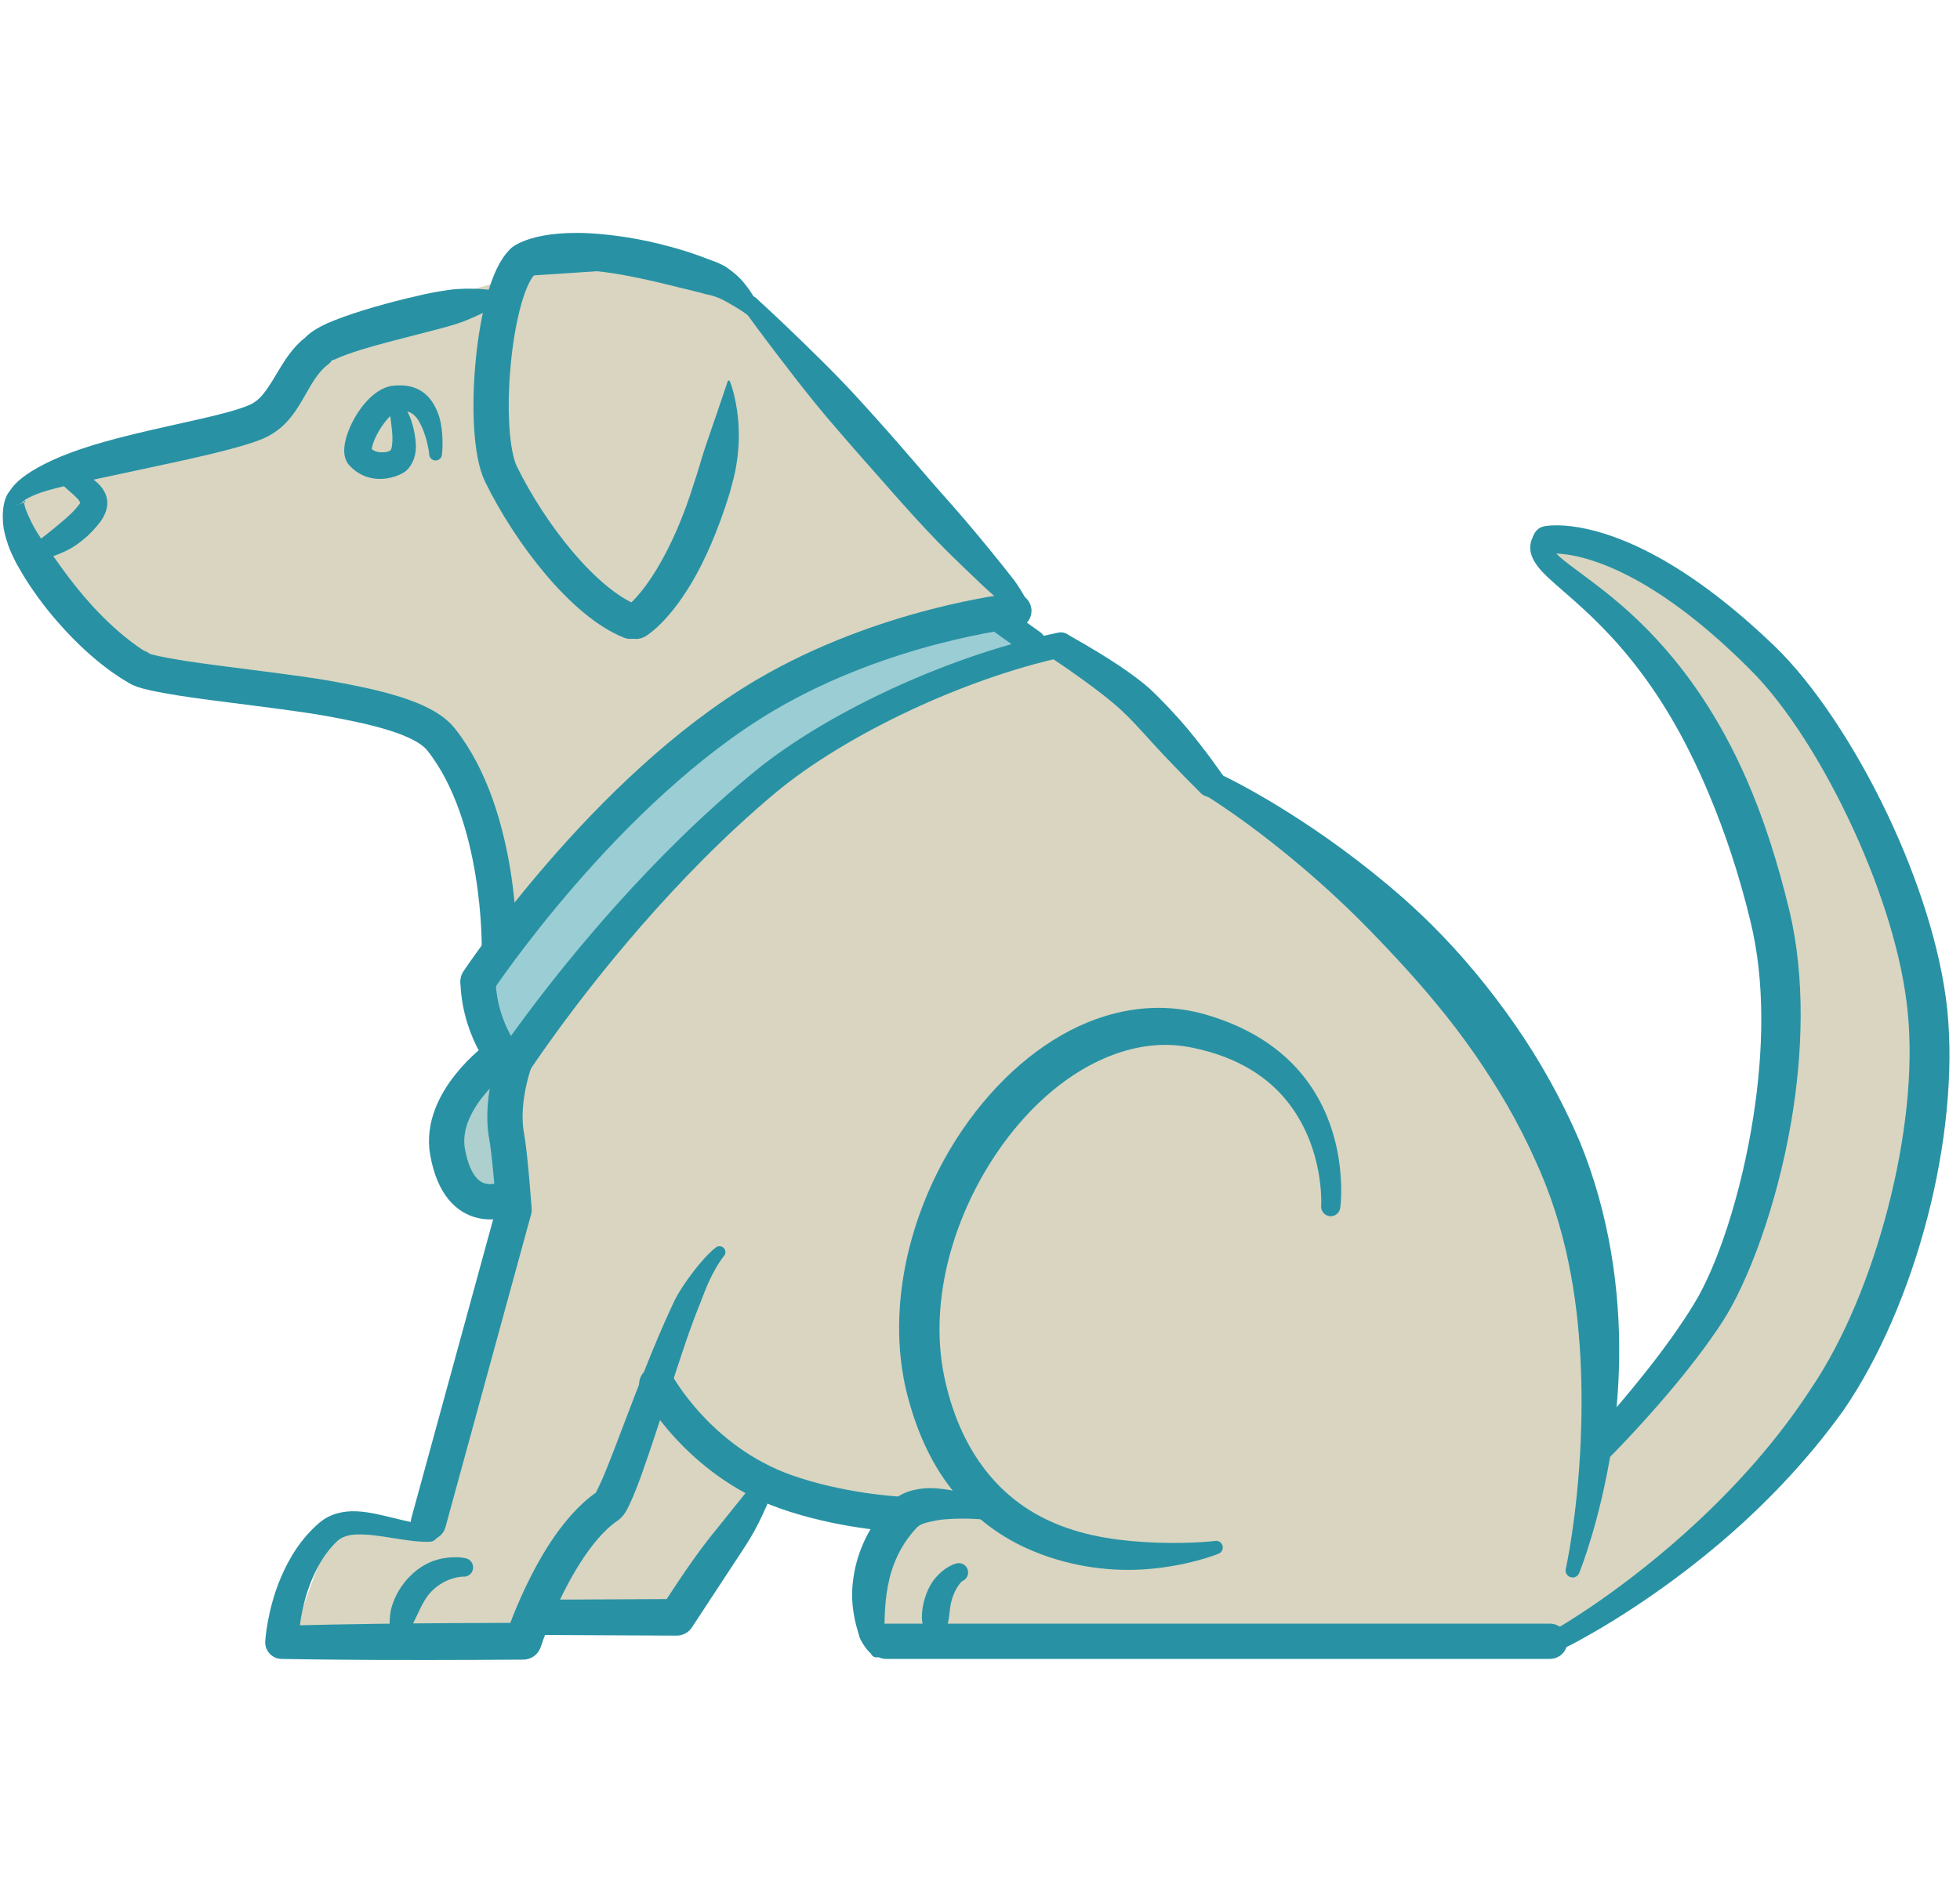 <?xml version="1.0" encoding="UTF-8" standalone="no"?><!DOCTYPE svg PUBLIC "-//W3C//DTD SVG 1.1//EN" "http://www.w3.org/Graphics/SVG/1.1/DTD/svg11.dtd"><svg width="100%" height="100%" viewBox="0 0 1852 1792" version="1.1" xmlns="http://www.w3.org/2000/svg" xmlns:xlink="http://www.w3.org/1999/xlink" xml:space="preserve" xmlns:serif="http://www.serif.com/" style="fill-rule:evenodd;clip-rule:evenodd;stroke-linecap:round;stroke-linejoin:round;stroke-miterlimit:1.5;"><g id="Layer1"><path d="M961.806,558.333l-252.778,-277.777l-191.667,-41.667l-47.222,27.778l-158.333,47.222l-66.667,83.333l-226.389,66.667l-5.556,19.444l95.834,133.334l263.889,50l57.949,38.899l43.44,188.878l-18.336,41.127l19.724,63.04l-48.342,67.604l2.509,49.063l54.399,31.709l-86.343,291.902l-83.334,2.778l-41.666,113.889l219.444,2.777l22.222,-33.333l122.223,-5.556l87.5,-112.5l154.166,20.834l-44.444,38.889l-4.167,80.555l638.889,4.167c-0,-0 175,-52.315 288.889,-284.722c23.617,-48.195 77.836,-276.704 24.963,-462.026c-68.238,-239.172 -309.685,-294.919 -309.685,-294.919l-13.889,6.945c-0,-0 227.231,209.442 222.222,433.333c-6.186,276.498 -165.278,408.333 -165.278,408.333l-30.555,-259.722l-163.014,-224.24l-171.709,-131.315l-141.666,-127.778l-47.222,9.722l-16.667,-50l16.667,-16.667Z" style="fill:#d9d5c1;"/><path d="M450.023,919.795l231.25,-239.583l156.25,-79.167l104.167,-14.583l39.583,29.166l-112.5,37.5l-118.75,58.334l-100,85.416l-110.416,127.084l-62.5,77.083l-27.084,-81.25" style="fill:#9acdd4;"/><path d="M477.107,1001.05l-50,54.167l-0,60.416l47.916,16.667l2.084,-131.25Z" style="fill:#9acdd4;fill-opacity:0.7;"/><g id="HEAD"><path d="M312.872,341.712l-0.001,-0.001c-0.86,-0.982 2.59,-1.515 4.474,-2.425c5.948,-2.871 14.293,-5.739 24.005,-8.781c15.509,-4.858 34.424,-9.514 53.223,-14.425c12.34,-3.223 24.706,-6.219 35.975,-9.713c3.811,-1.181 7.37,-2.508 10.842,-3.913c5.974,-2.419 11.093,-4.818 16.017,-7.227c2.984,-1.46 5.406,-2.769 7.904,-4.222c12.226,-7.107 18.2,-11.448 18.2,-11.448c0.635,-0.122 1.05,-0.737 0.928,-1.371c-0.122,-0.635 -0.736,-1.05 -1.371,-0.928c0,-0 -8.773,-2.469 -25.32,-3.826c-7.334,-0.601 -15.355,-0.845 -24.734,-0.3c-6.187,0.36 -12.601,1.374 -19.264,2.509c-9.299,1.585 -18.885,3.833 -28.451,6.14c-29.261,7.057 -58.116,15.862 -75.84,23.709c-12.245,5.421 -20.148,11.564 -23.223,16.233c-5.222,7.572 -3.314,17.96 4.258,23.182c7.203,4.968 16.953,3.484 22.378,-3.193Zm-0,0c0.283,-0.339 0.55,-0.695 0.805,-1.065c-0.232,0.32 -0.477,1.436 -0.805,1.065Z" style="fill:#2892a4;"/><path d="M22.366,473.572c2.207,-2.217 5.657,-3.622 9.704,-5.452c7.732,-3.499 17.935,-6.033 29.787,-8.928c11.047,-2.698 23.349,-5.219 36.335,-7.949c11.971,-2.517 24.424,-5.233 36.906,-7.906c46.387,-9.934 92.864,-19.854 114.062,-29.045c11.359,-5.006 19.639,-12.271 26.421,-20.926c5.308,-6.775 9.666,-14.431 14.146,-22.291c4.84,-8.49 9.772,-17.367 17.853,-24.676c6.864,-6.123 7.465,-16.668 1.341,-23.532c-6.124,-6.864 -16.668,-7.465 -23.532,-1.341c-17.236,15.188 -24.262,35.391 -36.518,50.687c-3.483,4.347 -7.616,8.111 -13.396,10.587c-20.393,8.89 -65.936,16.899 -110.279,27.816c-16.972,4.178 -33.79,8.672 -49.009,13.866c-12.891,4.4 -24.576,9.165 -34.467,14.24c-16.018,8.218 -27.377,16.74 -32.229,25.076c-2.697,3.553 -2.002,8.628 1.551,11.325c3.553,2.697 8.627,2.002 11.324,-1.551Z" style="fill:#2892a4;"/><path d="M22.933,474.922c1.241,-0.572 1.636,-1.215 -0.164,-1.811c-0.166,-0.055 0.279,0.492 0.211,1.025c-0.031,0.247 -0.048,0.508 -0.047,0.786c-2.184,1.027 -7.004,1.846 -7.004,1.846c9.161,-6.948 8.356,-12.006 4.745,-14.626c-3.611,-2.619 -8.669,-1.814 -11.288,1.797c0,0 -8.457,7.526 -6.456,31.145c0.482,5.697 2.085,12.231 4.772,20.081c1.878,5.488 4.741,11.341 8.106,17.981c3.985,6.994 7.945,13.646 12.062,19.852c11.265,16.983 22.907,31.03 33.733,42.743c34.274,37.082 61.949,50.596 61.949,50.596c8.171,4.225 18.234,1.021 22.459,-7.15c4.225,-8.171 1.021,-18.235 -7.15,-22.459c0,-0 -22.764,-12.582 -51.851,-44.357c-9.81,-10.718 -20.194,-23.63 -30.969,-38.748c-3.986,-5.591 -8.154,-11.381 -12.213,-17.594c-6.719,-8.919 -11.105,-16.316 -14.171,-22.533c-4.774,-9.679 -6.77,-15.248 -6.724,-18.574Z" style="fill:#2892a4;"/><path d="M131.206,631.024c0,-0 -3.329,2.978 40.345,9.949c31.877,5.088 106.317,13.276 138.727,19.172c42.032,7.645 89.757,17.783 106.345,38.587c57.472,72.081 55.208,197.917 55.208,197.917" style="fill:none;stroke:#2892a4;stroke-width:33.33px;"/><path d="M702.953,292.998c0,0 13.737,19.109 33.819,45.355c10.352,13.53 22.198,28.92 34.858,44.414c9.514,11.643 19.548,23.205 29.201,34.342c16.894,19.49 32.986,37.339 44.59,50.679c11.641,13.08 25.481,28.616 39.98,43.551c9.332,9.613 18.883,18.961 27.963,27.595c10.763,10.234 20.344,19.831 28.962,26.584c13.183,10.33 22.301,14.868 22.301,14.868c2.142,2.251 5.708,2.341 7.96,0.199c2.251,-2.142 2.34,-5.708 0.199,-7.959c-0,-0 -3.6,-7.937 -11.719,-20.269c-1.684,-2.558 -3.704,-5.108 -5.875,-7.875c-11.087,-14.132 -25.76,-32.259 -41.21,-50.475c-14.642,-17.264 -30.255,-34.206 -42.551,-48.785c-11.62,-13.43 -27.325,-31.764 -44.652,-51.026c-9.871,-10.974 -20.145,-22.354 -30.579,-33.211c-13.876,-14.438 -27.774,-28.028 -40.013,-39.898c-23.736,-23.022 -41.172,-38.851 -41.172,-38.851c-2.97,-3.329 -8.083,-3.62 -11.412,-0.65c-3.328,2.97 -3.619,8.084 -0.65,11.412Z" style="fill:#2892a4;"/><path d="M384.915,388.929c4.398,1.13 7.646,4.075 10.061,7.835c8.585,13.374 10.548,32.279 10.548,32.279c-0.068,3.345 2.591,6.117 5.936,6.186c3.345,0.068 6.117,-2.592 6.185,-5.937c0,0 1.771,-14.759 -1.256,-29.89c-1.465,-7.327 -4.394,-14.457 -8.612,-20.429c-7.531,-10.661 -19.745,-16.864 -38.353,-14.152c-6.777,1.272 -13.832,5.4 -20.211,11.558c-6.499,6.274 -12.349,14.795 -16.583,23.267c-4.999,10.003 -7.575,20.056 -7.398,26.752c0.156,5.936 2.133,10.444 4.857,13.44c7.736,8.452 17.048,12.066 25.904,12.711c12.418,0.904 23.645,-4.058 27.883,-7.666c6.291,-5.793 9.937,-15.165 8.991,-26.412c-0.762,-9.049 -3.036,-19.477 -6.95,-27.555c-0.33,-0.682 -0.664,-1.345 -1.002,-1.987Zm-16.142,4.353c-1.946,1.804 -3.791,3.981 -5.563,6.307c-6.116,8.032 -11.157,18.128 -11.974,24.903c2.201,1.76 4.653,2.613 7.03,2.869c4.406,0.474 8.632,-0.191 10.195,-1.408c1.257,-0.908 1.606,-2.637 1.877,-4.562c0.342,-2.433 0.533,-5.055 0.482,-7.789c-0.129,-6.9 -1.414,-14.098 -2.04,-20.247l-0.007,-0.073Z" style="fill:#2892a4;"/><path d="M29.143,530.58c-0,0 7.552,-0.747 18.745,-4.187c5.447,-1.674 11.466,-4.032 17.728,-7.404c4.41,-2.375 8.697,-5.449 12.891,-8.836c6.099,-4.928 11.698,-10.89 16.638,-17.448c9.581,-13.543 7.334,-25.447 -1.256,-34.49c-2.005,-2.111 -4.242,-4.159 -6.906,-5.744c-5.356,-3.187 -11.22,-5.73 -16.467,-6.885c-0.735,-0.162 -1.369,-0.358 -2.068,-0.376c-6.142,-0.157 -9.028,0.957 -9.028,0.957c-2.216,-0.722 -4.601,0.491 -5.322,2.707c-0.722,2.216 0.491,4.601 2.707,5.323c0,-0 0.948,2.791 5.03,6.681c3.195,3.044 7.686,6.402 11.331,10.368c1.278,1.39 2.328,2.835 2.629,4.454c0.029,0.156 -0.337,0.087 -0.428,0.261c-0.2,0.384 -0.501,0.743 -0.814,1.142c-5.109,6.821 -11.567,12.29 -17.632,17.348c-4.284,3.574 -8.298,6.948 -12.109,9.954c-11.312,8.923 -19.535,14.684 -19.535,14.684c-3.171,1.067 -4.879,4.507 -3.813,7.678c1.067,3.171 4.508,4.88 7.679,3.813Z" style="fill:#2892a4;"/><g id="EAR"><path d="M687.445,360.876c-0,0 -3.338,10.074 -9.915,29.325c-2.769,8.104 -6.001,17.246 -9.717,28.203c-1.595,4.705 -3.168,9.626 -4.781,14.869c-2.155,7.005 -4.248,14.489 -6.915,22.249c-10.585,34.338 -22.293,59.424 -32.791,77.654c-17.352,30.134 -30.877,39.786 -30.877,39.786c-7.858,4.782 -10.355,15.044 -5.573,22.902c4.782,7.858 15.044,10.355 22.902,5.573c0,-0 20.142,-10.901 43.742,-50.593c11.776,-19.807 24.43,-47.404 36.024,-85.019c2.459,-9.029 4.84,-17.57 6.167,-25.776c1.543,-9.543 2.341,-18.325 2.401,-26.471c0.077,-10.438 -0.605,-19.074 -1.802,-26.677c-2.774,-17.63 -6.528,-26.156 -6.528,-26.156c-0.036,-0.645 -0.589,-1.14 -1.234,-1.103c-0.645,0.036 -1.14,0.589 -1.103,1.234Z" style="fill:#2892a4;"/><path d="M723.096,307.426c-0,0 -2.487,-10.776 -9.559,-24.448c-2.663,-5.148 -6.042,-9.977 -10.028,-14.993c-4.709,-5.925 -10.458,-10.805 -16.671,-15.085c-2.941,-2.027 -6.164,-3.418 -9.366,-4.864c-11.203,-4.287 -21.679,-8.232 -31.728,-11.298c-31.562,-9.631 -57.506,-13.65 -78.167,-15.503c-62.825,-5.634 -83.207,12.314 -83.207,12.314c-7.381,5.489 -8.916,15.939 -3.426,23.319c5.49,7.381 15.939,8.916 23.32,3.427l59.966,-3.929c19.04,1.922 42.634,6.642 72.166,14.042c9.723,2.437 20.138,4.767 31.172,7.806c7.148,1.249 13.991,4.117 20.379,7.856c4.721,2.764 9.068,5.214 13.175,7.975c12.037,8.095 19.972,14.594 19.972,14.594c0.334,0.553 1.055,0.73 1.607,0.395c0.553,-0.335 0.73,-1.055 0.395,-1.608Z" style="fill:#2892a4;"/><path d="M494.317,246.922c-28.241,24.537 -40.094,162.219 -20.833,201.388c27.91,56.762 78.24,121.297 122.222,138.889" style="fill:none;stroke:#2892a4;stroke-width:33.33px;"/></g></g><g id="COLLAR-FRONT-BODY" serif:id="COLLAR FRONT BODY"><path d="M470.466,999.386c-0,-0 -56.381,40.725 -47.527,89.575c11.656,64.309 55.86,43.758 55.86,43.758" style="fill:none;stroke:#2892a4;stroke-width:33.33px;"/><path d="M957.966,577.348c-0,-0 -122.276,13.374 -234.482,79.421c-151.137,88.961 -271.768,270.579 -271.768,270.579" style="fill:none;stroke:#2892a4;stroke-width:33.33px;"/><path d="M999.957,597.929c-49.081,10.092 -101.19,27.797 -149.536,49.502c-52.762,23.687 -101.008,52.194 -136.095,80.724c-49.61,40.338 -94.422,85.428 -131.769,127.063c-69.863,77.885 -113.54,143.704 -113.54,143.704c-5.035,7.698 -2.872,18.036 4.827,23.07c7.699,5.035 18.036,2.872 23.071,-4.827c-0,-0 41.667,-64.729 108.638,-141.62c35.814,-41.118 78.842,-85.727 126.628,-125.756c33.125,-27.747 78.893,-55.544 128.973,-78.911c46.385,-21.643 96.45,-39.505 143.709,-49.943c6.348,-1.354 10.404,-7.607 9.05,-13.956c-1.354,-6.348 -7.607,-10.403 -13.956,-9.05Z" style="fill:#2892a4;"/><path d="M451.716,928.877c2.083,49.305 31.25,79.166 31.25,79.166" style="fill:none;stroke:#2892a4;stroke-width:33.33px;"/><path d="M941.299,583.043l34.375,24.653" style="fill:none;stroke:#2892a4;stroke-width:25px;"/><path d="M489.216,995.219c-0,0 -17.474,41.616 -10.417,79.167c3.227,17.168 6.928,69.055 6.928,69.055l-80.886,295.528" style="fill:none;stroke:#2892a4;stroke-width:33.33px;"/><path d="M563.108,1410.71c-16.587,11.647 -31.435,29.24 -43.794,48.245c-18.078,27.8 -30.883,58.446 -37.119,74.88c-23.454,0.063 -76.883,0.27 -124.724,0.901c-29.701,0.393 -57.243,0.976 -74.132,1.369c1.243,-9.44 3.641,-21.972 8.267,-35.087c5.346,-15.158 13.408,-31.255 26.556,-43.986c5.031,-4.924 11.784,-6.508 19.32,-6.731c21.213,-0.628 47.097,7.537 68.313,6.893c4.46,0.048 8.121,-3.534 8.169,-7.995c0.049,-4.46 -3.533,-8.121 -7.994,-8.169c-21.428,-1.118 -46.83,-11.509 -68.257,-12.595c-13.742,-0.697 -25.924,2.43 -35.777,10.673c-17.22,14.567 -28.746,33.519 -36.49,51.751c-13.39,31.52 -14.849,60.891 -14.849,60.891c-0.132,4.261 1.473,8.393 4.448,11.447c2.974,3.054 7.062,4.769 11.326,4.749c-0,0 42.752,0.76 91.256,0.957c63.518,0.259 136.876,-0.321 136.876,-0.321c7.508,-0.034 14.146,-4.883 16.461,-12.025c-0,-0 13.573,-42.184 37.091,-79.104c10.161,-15.952 22.063,-31.072 35.911,-40.522c1.92,-1.313 4.691,-3.795 7.301,-8.106c3.546,-5.857 8.958,-18.371 14.921,-34.969c8.596,-23.927 19.091,-56.786 29.504,-88.466c6.869,-20.898 13.5,-41.294 19.835,-58.123c1.97,-5.408 4.044,-10.319 5.845,-14.936c3.434,-8.802 6.158,-16.225 9.061,-22.297c7.583,-15.858 13.145,-22.337 13.145,-22.337c2.324,-2.063 2.536,-5.624 0.473,-7.948c-2.063,-2.324 -5.624,-2.535 -7.948,-0.473c0,0 -9.891,7.152 -24.641,27.563c-3.742,5.178 -7.889,11.032 -11.896,18.195c-2.2,3.934 -4.147,8.315 -6.279,12.939c-7.238,15.698 -15.237,34.49 -23.003,54.087c-14.619,36.892 -28.902,76.286 -39.001,100.785c-3.021,7.33 -6.871,15.231 -8.175,17.865Z" style="fill:#2892a4;"/><path d="M719.783,1392.05l-43.143,53.75c-5.523,6.593 -13.863,17.448 -22.066,29.042c-9.561,13.513 -19.067,27.913 -24.673,36.53c0,-0 -121.107,0.573 -121.107,0.573c-9.198,-0 -16.667,7.468 -16.667,16.666c0,9.199 7.469,16.667 16.667,16.667l130.556,0.618c5.869,-0 11.337,-2.979 14.521,-7.91l47.7,-72.638c4.802,-7.236 10.365,-16.251 15.071,-25.679c9.89,-19.816 17.275,-39.775 17.275,-39.775c2.164,-3.9 0.755,-8.824 -3.145,-10.989c-3.901,-2.164 -8.825,-0.755 -10.989,3.145Z" style="fill:#2892a4;"/><path d="M847.683,1431.04c-0,-0 -54.057,-2.857 -105.764,-21.288c-82.468,-29.394 -121.319,-101.629 -121.319,-101.629" style="fill:none;stroke:#2892a4;stroke-width:33.33px;"/></g><g id="BACK-AND-TAIL" serif:id="BACK AND TAIL"><path d="M1266.44,1141.36c-0,0 8.677,-62.517 -29.11,-116.614c-19.426,-27.81 -51.145,-53.1 -102.077,-66.958c-36.256,-9.458 -72.852,-5.68 -107.223,8.351c-45.484,18.569 -87.031,55.412 -118.512,101.54c-48.902,71.653 -73.038,165.951 -52.739,248.667c8.913,35.492 22.209,63.896 38.648,86.294c21.13,28.79 46.974,48.085 74.128,60.488c37.234,17.009 76.812,22.205 109.595,20.273c41.862,-2.468 71.544,-14.649 71.544,-14.649c3.378,-0.9 5.389,-4.372 4.49,-7.75c-0.9,-3.378 -4.373,-5.39 -7.751,-4.49c0,-0 -29.112,3.458 -68.171,0.818c-28.869,-1.951 -63.357,-6.894 -95.321,-23.602c-21.744,-11.365 -42.076,-28.114 -58.738,-52.275c-13.43,-19.474 -24.465,-43.721 -31.584,-74.055c-17.46,-72.652 5.519,-154.737 48.221,-217.735c27.002,-39.835 62.011,-72.042 100.785,-89.038c27.008,-11.839 55.737,-16.587 84.813,-10.229c43.139,8.962 70.891,28.218 88.626,50.292c35.734,44.474 32.29,98.771 32.29,98.771c-0.525,4.991 3.101,9.469 8.092,9.994c4.991,0.524 9.469,-3.102 9.994,-8.093Z" style="fill:#2892a4;"/><path d="M936.081,1420.82c-0,0 -10.614,-5.103 -25.222,-9.382c-8.465,-2.48 -18.006,-4.248 -27.503,-4.837c-7.235,-0.448 -14.291,0.316 -20.741,1.864c-8.87,2.13 -16.298,6.7 -22.15,12.611c-20.517,22.452 -30.602,46.815 -33.948,69.272c-1.113,7.471 -1.658,14.705 -1.287,21.525c0.659,12.141 3.065,22.688 5.705,31.208c0.717,2.316 1.158,4.524 2.127,6.388c5.133,9.873 9.91,13.405 9.91,13.405c1.111,2.902 4.369,4.356 7.271,3.245c2.902,-1.11 4.356,-4.368 3.245,-7.27c0,-0 1.624,-5.5 2.076,-16.195c0.335,-7.939 0.129,-18.131 1.39,-29.902c0.935,-8.735 2.443,-18.219 5.536,-28.03c4.208,-13.349 11.141,-27.317 23.201,-40.281c2.816,-3.332 7.337,-4.859 12.269,-5.97c4.503,-1.014 9.159,-1.973 13.945,-2.412c20.013,-1.832 39.585,0.26 39.585,0.26c4.278,1.267 8.779,-1.177 10.045,-5.454c1.267,-4.277 -1.177,-8.778 -5.454,-10.045Z" style="fill:#2892a4;"/><path d="M837.258,1551.25l627.194,0" style="fill:none;stroke:#2892a4;stroke-width:33.33px;"/><path d="M996.713,624.023c-0,-0 21.329,14.093 41.854,29.858c9.277,7.126 18.365,14.592 24.994,21.255c9.152,8.655 21.712,23.269 34.234,36.607c18.273,19.467 35.773,36.781 35.773,36.781c4.792,5.738 13.341,6.505 19.079,1.713c5.737,-4.792 6.505,-13.341 1.713,-19.079c-0,-0 -14.216,-20.645 -31.572,-41.507c-12.402,-14.906 -26.664,-29.553 -36.378,-38.712c-7.979,-7.076 -18.708,-15.019 -29.769,-22.356c-22.537,-14.95 -45.982,-27.785 -45.982,-27.785c-6.409,-3.849 -14.737,-1.77 -18.585,4.639c-3.849,6.409 -1.77,14.737 4.639,18.586Z" style="fill:#2892a4;"/><path d="M1492.34,1486.29c0,0 19.544,-47.787 30.694,-119.479c3.89,-25.009 6.46,-52.85 6.899,-82.465c0.95,-64.227 -8.912,-136.245 -37.234,-205.455c-16.916,-39.502 -37.428,-76.029 -60.316,-109.144c-24.655,-35.673 -51.579,-67.779 -79.28,-95.372c-18.439,-18.368 -37.25,-34.625 -55.403,-49.202c-78.371,-62.935 -144.558,-93.327 -144.558,-93.327c-5.944,-3.147 -13.325,-0.877 -16.472,5.068c-3.147,5.944 -0.876,13.325 5.068,16.472c-0,-0 59.303,36.167 129.049,102.555c16.025,15.253 32.419,32.202 49.229,50.345c24.961,26.94 50.405,56.816 73.613,90.289c21.282,30.693 41.1,64.088 57.259,100.536c28.979,62.61 39.578,128.692 42.545,187.879c1.414,28.195 1.17,54.776 0.093,78.876c-3.133,70.051 -13.903,118.409 -13.903,118.409c-1.108,3.509 0.841,7.258 4.351,8.366c3.509,1.108 7.258,-0.841 8.366,-4.351Z" style="fill:#2892a4;"/><path d="M1519.69,1378.68c-0,-0 27.032,-26.933 56.987,-62.286c17.777,-20.98 36.505,-44.932 51.386,-67.964c23.773,-37.125 50.723,-108.249 64.373,-187.801c11.252,-65.582 13.261,-136.779 -1.425,-199.095c-11.666,-48.357 -25.231,-89.65 -40.571,-124.696c-13.175,-30.1 -27.423,-55.708 -41.953,-77.563c-47.069,-70.796 -95.666,-102.902 -123.316,-123.851c-6.229,-4.719 -11.377,-8.644 -14.906,-12.474c-2.602,-2.824 -4.774,-4.925 -3.339,-7.854c2.571,-4.865 0.709,-10.903 -4.157,-13.474c-4.865,-2.571 -10.903,-0.709 -13.474,4.157c-5.927,10.431 -3.99,19.993 4.85,31.011c17.373,21.654 72.751,53.191 124.613,141.121c12.47,21.141 24.76,45.551 36.575,73.919c13.995,33.604 27.485,72.644 38.595,118.654c14.218,57.553 12.317,123.448 2.904,184.339c-11.513,74.472 -34.291,141.632 -55.705,176.78c-13.516,22.389 -30.73,45.722 -47.038,66.26c-28.029,35.297 -53.391,62.388 -53.391,62.388c-5.086,5.241 -4.959,13.625 0.282,18.71c5.241,5.086 13.624,4.959 18.71,-0.281Z" style="fill:#2892a4;"/><path d="M1464.18,523.416c0,0 28.913,-4.356 81.528,24.532c29.674,16.293 66.199,42.845 108.813,85.714c33.705,33.714 69.175,89.808 97.29,151.334c26.089,57.095 45.803,118.95 50.872,172.462c5.432,55.28 -2.372,120.8 -18.699,183.948c-16.433,63.557 -41.528,124.81 -72.375,170.45c-32.202,49.637 -70.597,91.711 -107.001,125.737c-69.802,65.243 -132.403,100.836 -132.403,100.836c-4.867,2.568 -6.734,8.605 -4.166,13.472c2.568,4.867 8.604,6.734 13.471,4.166c0,-0 66.995,-32.851 142.493,-96.653c39.941,-33.754 81.978,-76.273 118.103,-126.774c33.368,-48.556 61.375,-113.645 79.043,-181.598c17.596,-67.678 24.893,-138.102 18.772,-197.337c-6.1,-57.065 -27.487,-123.012 -56.222,-183.56c-30.913,-65.137 -70.2,-123.989 -106.728,-159.311c-46.282,-44.5 -85.793,-71.71 -117.708,-88.273c-64.69,-33.57 -100.284,-25.092 -100.284,-25.092c-7.16,1.435 -11.808,8.414 -10.373,15.574c1.435,7.16 8.414,11.808 15.574,10.373l0,0Z" style="fill:#2892a4;"/></g><path d="M902.795,1477.97c-0,-0 -9.906,2.399 -19.52,14.154c-3.893,4.76 -7.373,11.362 -9.825,20.04c-1.218,4.313 -2.199,9.213 -2.31,14.704c-0.04,2.003 -0.078,4.085 0.341,6.206c1.235,6.252 3.653,11.992 7.069,19.152c0.537,3.629 3.919,6.14 7.548,5.603c3.629,-0.537 6.14,-3.92 5.603,-7.549c0.817,-4.819 2.155,-8.464 3.043,-12.566c0.605,-2.794 1.428,-5.207 1.759,-7.728c0.932,-7.096 1.341,-12.915 2.738,-17.683c3.758,-12.827 9.882,-17.865 9.882,-17.865c4.544,-1.746 6.816,-6.854 5.07,-11.398c-1.747,-4.545 -6.854,-6.816 -11.398,-5.07Z" style="fill:#2892a4;"/><path d="M439.42,1472.66c-0,-0 -11.14,-2.606 -25.546,1.272c-10.097,2.718 -21.574,9.052 -31.451,21.384c-4.052,5.059 -7.882,11.223 -10.731,18.791c-1.012,2.687 -2.014,5.523 -2.532,8.618c-1.426,8.516 -1.218,17.727 -0.022,28.835c-0.373,3.65 2.287,6.916 5.936,7.289c3.65,0.373 6.916,-2.287 7.289,-5.937c2.168,-6.477 4.81,-11.62 7.125,-16.837c1.661,-3.742 3.509,-6.95 4.969,-10.208c4.28,-9.551 8.338,-16.766 13.36,-21.859c13.463,-13.654 29.264,-13.862 29.264,-13.862c4.825,0.645 9.267,-2.748 9.912,-7.574c0.646,-4.825 -2.748,-9.267 -7.573,-9.912Z" style="fill:#2892a4;"/></g></svg>